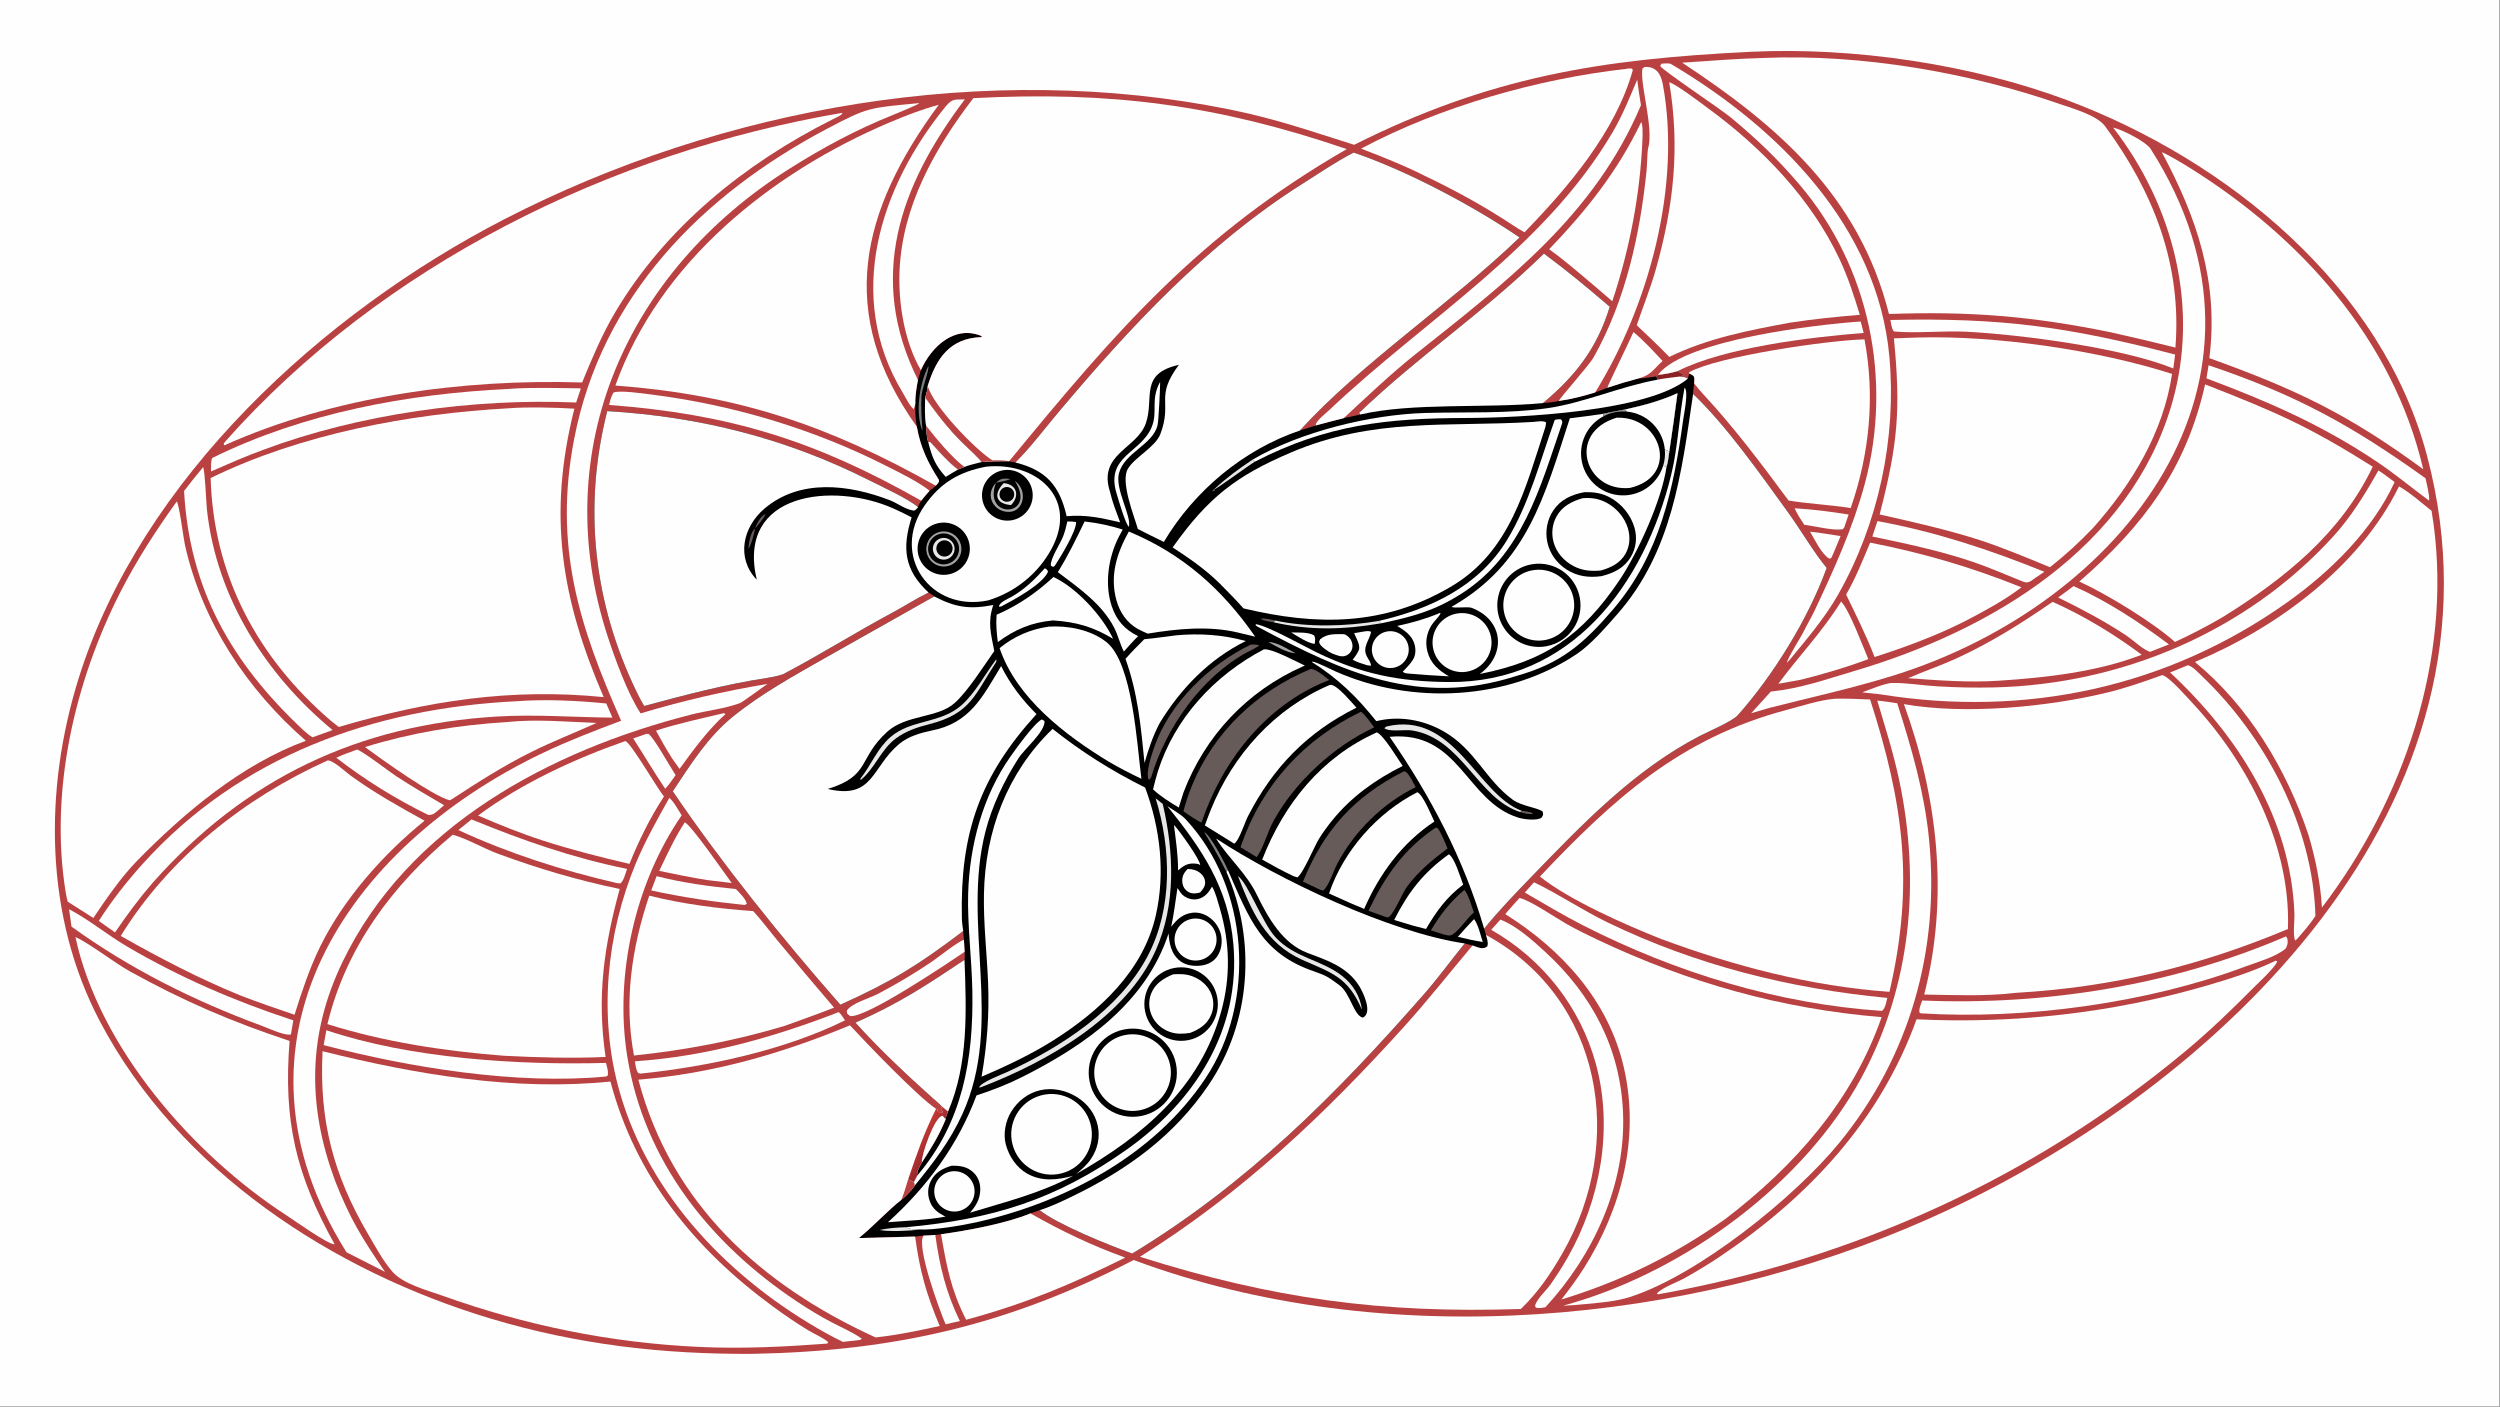 <?xml version="1.0" encoding="UTF-8"?> <svg xmlns="http://www.w3.org/2000/svg" xmlns:xlink="http://www.w3.org/1999/xlink" width="3839" height="2160" viewBox="0 0 3839 2160"><rect x="0" y="0" width="3839" height="2160" fill="#333333" stroke="none"/><path fill="#FEFEFE" transform="matrix(2.109 0 0 2.109 6.10352e-05 0)" d="M0 0L1820 0L1820 1024L0 1024L0 0Z"></path><path fill="#BA4141" transform="matrix(2.109 0 0 2.109 6.10352e-05 0)" d="M1274.73 37.715C1349.77 34.112 1435.14 46.741 1505.33 73C1621.43 116.618 1734.67 208.28 1767.28 332.304C1833.74 585.054 1615.58 792.839 1405.88 886.73C1229.81 965.565 1006.88 985.034 825.421 917.444C734.231 964.816 651.091 983.834 548.027 985.763C482.631 986.168 420.427 979.031 357.571 960.18C242.185 925.574 130.149 852.593 72.837 743.848C32.421 667.163 31.721 575.5 57.314 493.728C102.791 348.428 235.085 227.733 367.177 159.645C526.304 77.621 718.941 43.962 895.44 79.718C929.447 86.608 953.773 95.329 985.971 105.424C1084.91 55.882 1164.92 43.07 1274.73 37.715Z"></path><path transform="matrix(2.109 0 0 2.109 6.10352e-05 0)" d="M985.596 111.072C1024.48 124.26 1072.74 149.912 1106.45 172.895C1056.42 221.065 991.526 264.048 946.422 313.486L958.074 309.779C964.649 307.905 971.707 306.201 978.358 304.475C982.428 303.609 986.506 302.76 990.557 301.811L989.534 300.649C1033.57 258.486 1080.45 227.465 1124.15 184.629C1141.87 197.75 1155.42 209.108 1172.09 223.338C1162.97 253.466 1147.06 273.79 1123.43 293.505C1127.91 293.138 1130.67 292.931 1135.02 291.935C1144.11 290.694 1152.7 288.452 1161.44 285.748C1164.56 284.663 1167.24 283.609 1170.29 282.345C1178.26 279.655 1184.82 277.708 1192.96 275.57C1196.74 275.525 1202.27 274.572 1206.15 274.035L1207.18 272.966C1213.07 272.208 1215.76 271.829 1221.55 270.173L1225.43 272.607L1225.25 273.495L1223.11 274.147C1225.34 274.438 1227.2 274.408 1228.96 275.706L1229.94 271.99C1234.36 273.847 1233.78 274.347 1233.55 279.236C1233.31 281.174 1232.71 285.053 1232.77 286.828C1257.25 310.196 1282.01 345.555 1302.1 373.3C1310.77 385.276 1320.95 402.631 1330.05 413.518C1316.87 450.147 1291.19 491.76 1265.29 520.797C1261.35 525.222 1243.93 532.62 1237.76 535.814C1190.17 560.424 1152.19 600.001 1115.35 638.106C1104.01 649.839 1090.91 663.404 1080.62 676.21L1082 680.766C1082.84 683.814 1083.8 685.982 1083.05 688.978C1079.79 691.883 1076.1 689.724 1072.18 688.426L1066.47 686.94C1056.38 699.348 1047.32 711.938 1036.72 724.028C972.5 797.247 907.973 862.066 824.374 912.745C807.531 906.693 770.002 891.589 756.972 881.132L750.28 883.5C732.645 890.835 704.485 896.004 685.175 898.674L681.007 899.175C678.506 899.458 675.057 899.531 672.485 899.653L666.305 900.358L625.381 901.443C635.908 892.868 647.343 880.555 656.189 873.699C659.414 871.179 663.731 866.601 666.03 863.266L665.39 860.613L667.773 856.032C667.526 852.616 669.552 849.394 671.175 846.425C678.348 835.372 683.479 827.089 688.521 814.946C688.591 812.989 689.505 811.268 690.273 809.442L685.945 805.832C684.174 803.833 681.344 801.547 679.291 799.708C659.806 782.256 640.383 764.048 622.837 744.582C654.144 730.853 674.332 717.529 702.276 698.861C702.61 697.25 702.412 694.776 702.369 693.038L701.835 684.31L701.33 677.91C668.459 702.825 649.534 714.543 611.88 731.559C570.368 684.349 525.175 628.358 489.857 576.144C502.944 556.54 515.205 536.683 533.78 521.678C554.869 504.642 578.652 491.682 602.11 478.296L680.231 434.258C679.037 433.139 677.519 432.317 676.104 431.439C667.118 435.762 658.633 441.339 649.758 446.089C622.906 460.461 597.004 476.872 570.053 490.951C566.707 492.141 562.364 493.034 558.901 493.561C528.019 498.256 499.09 505.961 469.02 514.066C467.203 511.123 465.293 507.403 463.773 504.278C432.118 439.206 424.392 369.284 442.136 299.334C509.885 303.357 572.745 319.303 633.218 349.858C641.649 354.118 662.136 363.522 668.491 369.336C668.723 367.732 669.905 366.091 670.764 364.582C672.614 362.049 674.774 359.699 676.845 357.336C678.601 356.203 679.824 355.033 681.366 353.662C682.564 352.345 684.46 350.67 683.377 348.98C675.394 336.517 670.129 325.334 667.59 310.704C666.322 303.75 666.428 300.546 666.497 293.518C666.26 288.652 667.453 281.462 668.396 276.682L670.512 269.545C678.074 252.411 695.208 236.304 714.888 244.789L714.471 245.485C691.813 246.204 681.694 260.768 675.481 281.025C674.998 284.674 674.877 285.909 673.65 289.427C682.313 301.485 690.784 312.671 701.489 323.089C703.609 325.152 714.041 334.587 714.661 336.426C719.972 335.747 728.281 335.851 733.896 335.778L734.681 335.912L739.302 336.751C750.597 325.48 760.376 312.37 770.646 300.16C822.931 237.999 878.609 178.001 947.699 134.2C960.276 126.226 972.379 117.978 985.596 111.072Z"></path><path fill="#FEFEFE" transform="matrix(2.109 0 0 2.109 6.10352e-05 0)" d="M680.231 434.258C695.632 442.31 705.99 443.83 723.206 440.514C718.97 453.23 721.488 461.35 723.954 474.022C716.025 485.299 704.598 503.456 694.99 511.975C682.605 522.956 659.791 520.266 646.01 532.804C624.483 552.391 634.09 564.834 602.688 574.462C636.253 582.414 634.405 558.46 654.973 541.479C661.254 536.293 670.072 533.652 677.919 532.029C706.239 526.627 715.315 507.546 728.935 484.971C735.435 498.065 744.316 509.665 754.705 519.942C713.615 565.138 698.973 606.272 700.354 668.473C700.422 671.568 700.839 674.846 701.33 677.91C668.459 702.825 649.534 714.543 611.88 731.559C570.368 684.349 525.175 628.358 489.857 576.144C502.944 556.54 515.205 536.683 533.78 521.678C554.869 504.642 578.652 491.682 602.11 478.296L680.231 434.258Z"></path><path fill="#FEFEFE" transform="matrix(2.109 0 0 2.109 6.10352e-05 0)" d="M985.596 111.072C1024.48 124.26 1072.74 149.912 1106.45 172.895C1056.42 221.065 991.526 264.048 946.422 313.486C905.322 327.433 869.552 357.382 847.399 394.577C841.16 391.489 834.649 388.379 828.494 385.177C825.351 374.398 815.692 350.603 821.274 341.263C826.371 332.731 841.302 325.574 844.934 315.917C853.77 292.428 840.745 289.281 858.357 265.656C829.057 272.191 840.752 290.024 834.245 308.39C827.676 326.933 799.19 330.459 808.243 358.177C809.903 365.604 812.87 372.933 815.586 380.309C801.756 377.133 790.917 374.601 776.638 375.855C771.536 353.616 761.709 342.298 739.302 336.751C750.597 325.48 760.376 312.37 770.646 300.16C822.931 237.999 878.609 178.001 947.699 134.2C960.276 126.226 972.379 117.978 985.596 111.072Z"></path><path fill="#FEFEFE" transform="matrix(2.109 0 0 2.109 6.10352e-05 0)" d="M1232.77 286.828C1257.25 310.196 1282.01 345.555 1302.1 373.3C1310.77 385.276 1320.95 402.631 1330.05 413.518C1316.87 450.147 1291.19 491.76 1265.29 520.797C1261.35 525.222 1243.93 532.62 1237.76 535.814C1190.17 560.424 1152.19 600.001 1115.35 638.106C1104.01 649.839 1090.91 663.404 1080.62 676.21C1066.03 625.877 1041.51 579.418 1011.8 536.479C1062.87 531.732 1067.21 583.501 1105.52 595.337C1109.28 596.499 1118.52 597.77 1122.36 595.452C1123.88 592.822 1123.65 593.988 1123.34 591.068C1120.51 588.208 1108.05 587.06 1101.59 582.377C1081.59 567.881 1074.15 545.656 1051.08 532.496C1036.2 524.004 1018.67 520.964 1002.1 525.089C987.963 507.421 974.376 494.104 955.352 482.122L955.528 481.75C957.462 481.478 969.546 487.592 972.217 488.783C1027.67 513.488 1097.99 510.268 1148.63 475.804C1158.56 469.052 1169.45 456.421 1177.49 447.295C1217.59 401.772 1224.38 344.403 1232.77 286.828Z"></path><path fill="#FEFEFE" transform="matrix(2.109 0 0 2.109 6.10352e-05 0)" d="M442.136 299.334C509.885 303.357 572.745 319.303 633.218 349.858C641.649 354.118 662.136 363.522 668.491 369.336C667.482 370.32 666.407 371.976 665.054 371.762C658.797 370.781 653.666 366.423 647.73 364.146C618.197 352.816 582.546 348.251 556.56 370.381C540.839 383.769 535.815 406.29 551.005 422.116C535.884 357.734 607.47 351.166 650.151 370.08C654.897 372.183 659.154 374.236 663.76 376.695C656.833 398.811 658.157 414.825 676.104 431.439C667.118 435.762 658.633 441.339 649.758 446.089C622.906 460.461 597.004 476.872 570.053 490.951C566.707 492.141 562.364 493.034 558.901 493.561C528.019 498.256 499.09 505.961 469.02 514.066C467.203 511.123 465.293 507.403 463.773 504.278C432.118 439.206 424.392 369.284 442.136 299.334Z"></path><path fill="#FEFEFE" transform="matrix(2.109 0 0 2.109 6.10352e-05 0)" d="M885.406 610.517C931.104 640.486 1011.61 678.862 1066.47 686.94C1056.38 699.348 1047.32 711.938 1036.72 724.028C972.5 797.247 907.973 862.066 824.374 912.745C807.531 906.693 770.002 891.589 756.972 881.132C764.885 878.744 773.246 874.719 780.695 871.118C820.697 851.779 854.874 827.153 880.052 789.909C910.869 744.325 914.947 685.113 892.957 634.819L894.005 633.384C909.29 668.138 918.184 694.164 956.985 707.35C966.364 710.537 967.585 711.815 975.132 717.251C983.196 723.059 985.685 739.63 992.343 740.946C999.599 737.423 992.689 722.775 989.545 717.754C980.807 703.907 966.268 699.188 952 693.838C933.832 687.025 923.223 668.1 915.179 651.602C907.271 635.384 895.164 625.845 885.406 610.517Z"></path><path fill="#FEFEFE" transform="matrix(2.109 0 0 2.109 6.10352e-05 0)" d="M1124.15 184.629C1141.87 197.75 1155.42 209.108 1172.09 223.338C1162.97 253.466 1147.06 273.79 1123.43 293.505C1082.14 297.408 1028.17 293.001 990.557 301.811L989.534 300.649C1033.57 258.486 1080.45 227.465 1124.15 184.629Z"></path><path fill="#FEFEFE" transform="matrix(2.109 0 0 2.109 6.10352e-05 0)" d="M702.276 698.861C703.628 735.629 705.257 774.54 690.273 809.442L685.945 805.832C684.174 803.833 681.344 801.547 679.291 799.708C659.806 782.256 640.383 764.048 622.837 744.582C654.144 730.853 674.332 717.529 702.276 698.861Z"></path><path fill="#FEFEFE" transform="matrix(2.109 0 0 2.109 6.10352e-05 0)" d="M667.773 856.032C700.948 817.401 708.94 771.077 707.971 721.025C707.534 698.453 704.3 672.707 704.929 650.702C705.935 615.493 715.528 579.448 735.968 550.521C739.41 545.65 753.36 526.135 758.588 523.836L760.53 524.964C761.19 532.644 746.024 545.125 741.502 552.199C731.077 568.509 722.241 586.968 717.489 605.585C700.099 673.712 731.112 744.743 700.661 811.348C691.717 830.911 679.533 846.71 666.03 863.266L665.39 860.613L667.773 856.032Z"></path><path fill="#FEFEFE" transform="matrix(2.109 0 0 2.109 6.10352e-05 0)" d="M1207.18 272.966C1213.07 272.208 1215.76 271.829 1221.55 270.173L1225.43 272.607L1225.25 273.495L1223.11 274.147C1225.34 274.438 1227.2 274.408 1228.96 275.706C1200 299.864 1105.93 304.22 1067.85 304.334C1010.3 304.507 966.366 308.981 913.647 336.192L912.187 334.568C946.858 314.34 997.867 301.84 1037.77 300.688C1066.67 299.853 1098.15 301.323 1126.96 297.16C1153.19 293.37 1180.08 281.312 1206.75 276.478L1206.15 274.035L1207.18 272.966Z"></path><path fill="#8B2025" transform="matrix(2.109 0 0 2.109 6.10352e-05 0)" d="M1207.18 272.966C1213.07 272.208 1215.76 271.829 1221.55 270.173L1225.43 272.607L1225.25 273.495L1223.11 274.147C1217.68 274.819 1212.1 275.408 1206.75 276.478L1206.15 274.035L1207.18 272.966Z"></path><path fill="#FEFEFE" transform="matrix(2.109 0 0 2.109 6.10352e-05 0)" d="M673.65 289.427C682.313 301.485 690.784 312.671 701.489 323.089C703.609 325.152 714.041 334.587 714.661 336.426C710.94 337.403 705.594 338.634 702.143 339.998L697.497 341.902C691.243 337.461 682.681 327.734 677.241 321.8L675.864 321.921C674.657 318.535 674.531 313.57 674.261 309.854C673.14 303.84 673.452 295.515 673.65 289.427Z"></path><path fill="#BA4141" transform="matrix(2.109 0 0 2.109 6.10352e-05 0)" d="M674.261 309.854C681.377 319.13 692.823 332.813 702.143 339.998L697.497 341.902C691.243 337.461 682.681 327.734 677.241 321.8L675.864 321.921C674.657 318.535 674.531 313.57 674.261 309.854Z"></path><path fill="#FEFEFE" transform="matrix(2.109 0 0 2.109 6.10352e-05 0)" d="M675.864 321.921L677.241 321.8C682.681 327.734 691.243 337.461 697.497 341.902C694.677 343.461 691.424 345.547 688.62 347.243C680.831 338.705 678.611 332.753 675.864 321.921Z"></path><path fill="#E8E7E8" transform="matrix(2.109 0 0 2.109 6.10352e-05 0)" d="M912.187 334.568L913.647 336.192C909.376 338.678 884.97 356.716 883.643 356.567L883.505 357.512L883.057 357.331L883.464 356.866L882.856 357.784L884.273 357.136L884.11 356.205C893.343 347.625 901.677 341.569 912.187 334.568Z"></path><path fill="#7E7E80" transform="matrix(2.109 0 0 2.109 6.10352e-05 0)" d="M892.957 634.819C888.122 624.838 882.516 615.35 876.78 605.865C881.159 607.8 891.88 628.306 894.005 633.384L892.957 634.819Z"></path><path fill="#FEFEFE" transform="matrix(2.109 0 0 2.109 6.10352e-05 0)" d="M1116.6 307.194C1118.89 306.939 1124.09 306.129 1125.74 307.608C1125.64 308.49 1125.46 310.201 1125.19 311.04C1110.62 355.531 1099.66 401.707 1056.54 427.109C1007.51 455.989 958.814 455.705 905.394 442.974C899.797 436.646 894.115 430.934 888.188 424.939C877.547 414.44 866.216 406.687 853.819 398.593C879.726 362.138 899.966 346.49 940.044 329.429C1000.29 303.782 1053.77 311.039 1116.6 307.194Z"></path><path fill="#FEFEFE" transform="matrix(2.109 0 0 2.109 6.10352e-05 0)" d="M766.392 530.725C787.825 547.692 809.389 561.284 833.806 573.443C844.779 603.101 848.595 635.356 841.585 666.416C832.424 707.005 800.581 736.307 766.559 757.767C750.089 768.088 732.504 776.328 714.685 784.002C718.687 761.118 720.405 738.677 719.452 715.458C718.568 693.916 716.009 672.406 716.434 650.823C717.328 605.364 733.323 562.558 766.392 530.725Z"></path><path fill="#FEFEFE" transform="matrix(2.109 0 0 2.109 6.10352e-05 0)" d="M1183.13 298.18C1196.53 295.265 1208.85 291.992 1221.41 286.292C1219.51 300.491 1217.61 314.547 1215.45 328.707C1214.97 332.18 1214.51 336.689 1213.42 339.923C1210.09 363.731 1192.6 402.553 1179.03 422.62C1151.88 462.774 1125.21 481.252 1077.48 490.728C1096.95 476.617 1094.84 451.482 1071.58 442.591C1068.61 441.454 1058.74 443.148 1056.92 441.82C1112.1 410.448 1124.54 361.229 1143.03 304.555C1151.09 303.67 1159.01 302.503 1167.03 301.347C1172.42 300.189 1177.72 299.191 1183.13 298.18Z"></path><path transform="matrix(2.109 0 0 2.109 6.10352e-05 0)" d="M1183.13 298.18C1196.53 295.265 1208.85 291.992 1221.41 286.292C1219.51 300.491 1217.61 314.547 1215.45 328.707C1214.97 332.18 1214.51 336.689 1213.42 339.923L1210.99 339.068C1206.94 352.339 1194.46 361.216 1180.59 360.689C1166.73 360.161 1154.96 350.361 1151.93 336.821C1148.9 323.28 1155.36 309.394 1167.67 303.002L1167.03 301.347C1172.42 300.189 1177.72 299.191 1183.13 298.18Z"></path><path fill="#FEFEFE" transform="matrix(2.109 0 0 2.109 6.10352e-05 0)" d="M1183.13 298.18C1196.53 295.265 1208.85 291.992 1221.41 286.292C1219.51 300.491 1217.61 314.547 1215.45 328.707L1212.19 327.269C1210.81 312.637 1199.21 301.057 1184.58 299.696L1183.13 298.18Z"></path><path fill="#E8E7E8" transform="matrix(2.109 0 0 2.109 6.10352e-05 0)" d="M1212.19 327.269L1215.45 328.707C1214.97 332.18 1214.51 336.689 1213.42 339.923L1210.99 339.068C1212.15 335.251 1212.56 331.242 1212.19 327.269Z"></path><path fill="#A2A2A3" transform="matrix(2.109 0 0 2.109 6.10352e-05 0)" d="M1167.03 301.347C1172.42 300.189 1177.72 299.191 1183.13 298.18L1184.58 299.696C1178.75 299.153 1172.88 300.301 1167.67 303.002L1167.03 301.347Z"></path><path fill="#FEFEFE" transform="matrix(2.109 0 0 2.109 6.10352e-05 0)" d="M1177.07 304.13C1209.95 302.863 1223.27 346.858 1186.78 355.267C1154.2 358.537 1140.33 315.311 1177.07 304.13Z"></path><path transform="matrix(2.109 0 0 2.109 6.10352e-05 0)" d="M1153.45 358.393C1160.43 358.177 1166.1 358.904 1172.32 362.26C1180.76 366.815 1187.55 375.105 1190.14 384.358C1192.13 391.459 1191.29 398.908 1187.55 405.286C1182.69 413.562 1175.03 417.272 1166.05 419.514C1156.99 420.736 1148.65 419.776 1140.79 414.779C1133.58 410.193 1128.33 403.014 1126.6 394.601C1124.98 386.738 1126.5 378.341 1130.99 371.66C1136.4 363.616 1144.25 360.211 1153.45 358.393Z"></path><path fill="#FEFEFE" transform="matrix(2.109 0 0 2.109 6.10352e-05 0)" d="M1152.38 362.74C1158.59 362.259 1164.04 362.998 1169.61 365.944C1176.99 369.852 1182.96 376.717 1185.34 384.775C1187.14 390.876 1186.75 397.597 1183.57 403.184C1179.59 410.197 1173 413.249 1165.56 415.405C1158.34 416.011 1152.18 415.572 1145.65 412.143C1138.84 408.57 1133.39 402.484 1131.26 395.023C1129.44 388.634 1130.12 381.718 1133.4 375.911C1137.61 368.453 1144.48 365.064 1152.38 362.74Z"></path><path transform="matrix(2.109 0 0 2.109 6.10352e-05 0)" d="M1115.53 410.84C1131.85 408.128 1147.32 419.002 1150.3 435.273C1153.28 451.543 1142.67 467.198 1126.45 470.448C1115.72 472.599 1104.67 468.794 1097.53 460.495C1090.39 452.196 1088.29 440.693 1092.02 430.403C1095.75 420.112 1104.74 412.634 1115.53 410.84Z"></path><path fill="#FEFEFE" transform="matrix(2.109 0 0 2.109 6.10352e-05 0)" d="M1115.03 415.386C1128.83 412.448 1142.43 421.144 1145.56 434.907C1148.68 448.67 1140.18 462.392 1126.46 465.709C1117.42 467.895 1107.9 465.044 1101.55 458.247C1095.2 451.45 1093 441.759 1095.79 432.884C1098.58 424.008 1105.93 417.323 1115.03 415.386Z"></path><path fill="#FEFEFE" transform="matrix(2.109 0 0 2.109 6.10352e-05 0)" d="M882.491 645.621C882.598 645.759 882.726 645.883 882.81 646.036C885.216 650.424 886.756 656.505 888.168 661.324C895.529 686.439 896.141 711.171 889.167 736.468C873.835 792.084 831.948 827.387 783.543 854.845C787.521 851.515 791.446 848.179 794.359 843.829C799.216 836.576 801.127 828.206 799.274 819.622C797.386 810.875 791.908 803.73 784.415 798.968C776.508 793.943 766.654 791.687 757.436 793.795C748.472 795.846 741.041 801.687 736.256 809.471C732.137 816.173 730.308 825.588 732.338 833.272C734.592 841.799 740.024 850.014 747.759 854.443C758.478 860.58 770.015 859.188 781.368 856.138C756.034 869.378 732.943 874.831 706.213 883.019C710.619 878.094 713.601 873.113 713.753 866.331C713.857 861.714 712.36 857.259 709.048 853.965C704.458 849.4 699.07 848.686 692.882 848.775C686.391 850.704 681.121 853.497 677.856 859.717C675.536 864.139 675.207 869.157 676.745 873.888C678.796 880.197 682.76 882.904 688.427 885.847C674.884 888.391 660.284 888.771 646.534 889.932C675.044 864.22 697.58 833.651 711.001 797.609C722.578 793.822 733.937 789.414 744.812 783.911C790.566 760.756 834.195 730.215 850.857 679.68C851.375 686.814 852.641 693.856 858.255 698.9C862.47 702.686 868.004 703.587 873.499 703.158C878.026 702.805 882.392 701.06 885.368 697.535C888.7 693.587 889.911 688.104 889.423 683.04C888.879 677.395 885.801 672.036 881.347 668.559C877.541 665.588 872.76 663.947 867.92 664.614C861.041 665.563 856.85 669.542 852.783 674.802C854.748 665.512 855.898 655.98 857.319 646.59L857.679 647.118C857.881 647.409 858.094 647.694 858.288 647.991C859.476 649.799 860.428 651.303 862.247 652.533C865.118 654.474 868.757 655.406 872.177 654.621C877.219 653.463 880.033 649.869 882.491 645.621Z"></path><path transform="matrix(2.109 0 0 2.109 6.10352e-05 0)" d="M821.642 749.093C839.307 747.346 855.037 760.268 856.758 777.939C858.479 795.61 845.539 811.326 827.87 813.023C810.235 814.717 794.561 801.804 792.843 784.168C791.125 766.531 804.013 750.836 821.642 749.093Z"></path><path fill="#FEFEFE" transform="matrix(2.109 0 0 2.109 6.10352e-05 0)" d="M818.756 753.705C833.704 750.48 848.462 759.891 851.848 774.806C855.234 789.722 845.986 804.585 831.112 808.133C821.345 810.463 811.08 807.365 804.233 800.02C797.385 792.675 795.011 782.216 798.016 772.634C801.021 763.051 808.941 755.822 818.756 753.705Z"></path><path transform="matrix(2.109 0 0 2.109 6.10352e-05 0)" d="M854.768 704.841C869.249 701.96 883.326 711.357 886.225 725.838C889.124 740.319 879.749 754.412 865.276 757.331C850.775 760.255 836.653 750.856 833.748 736.348C830.844 721.839 840.259 707.726 854.768 704.841Z"></path><path fill="#FEFEFE" transform="matrix(2.109 0 0 2.109 6.10352e-05 0)" d="M854.141 709.414C859.268 709.08 863.73 709.103 868.579 710.986C874.422 713.255 879.467 717.661 881.897 723.505C883.988 728.532 883.928 734.256 881.722 739.234C878.66 746.144 873.207 749.511 866.425 752.114C861.167 752.822 856.511 753.112 851.449 751.242C845.695 749.117 840.988 744.897 838.537 739.24C836.339 734.168 836.148 728.324 838.274 723.195C841.29 715.918 847.208 712.398 854.141 709.414Z"></path><path fill="#FEFEFE" transform="matrix(2.109 0 0 2.109 6.10352e-05 0)" d="M718.014 339.788C754.071 336.053 785.389 362.241 765.881 399.163C756.278 417.339 739.366 431.102 719.532 437.144C677.187 445.971 648.165 404.228 673.126 368.207C684.541 351.734 698.163 343.565 718.014 339.788Z"></path><path transform="matrix(2.109 0 0 2.109 6.10352e-05 0)" d="M680.767 381.59C687.264 379.282 694.5 380.668 699.684 385.214C704.867 389.759 707.189 396.754 705.751 403.497C704.314 410.241 699.343 415.681 692.757 417.717C682.861 420.776 672.337 415.359 669.074 405.526C665.811 395.694 671.007 385.057 680.767 381.59Z"></path><path fill="#A2A2A3" transform="matrix(2.109 0 0 2.109 6.10352e-05 0)" d="M682.29 387.922C686.53 386.145 691.397 386.784 695.036 389.594C698.674 392.405 700.522 396.953 699.875 401.506C699.228 406.058 696.186 409.912 691.909 411.597C685.394 414.164 678.028 411.007 675.392 404.518C672.756 398.03 675.832 390.628 682.29 387.922Z"></path><path transform="matrix(2.109 0 0 2.109 6.10352e-05 0)" d="M684.726 388.646C690.85 387.36 696.849 391.313 698.085 397.449C699.321 403.585 695.321 409.552 689.177 410.739C683.102 411.912 677.219 407.967 675.996 401.901C674.774 395.834 678.671 389.917 684.726 388.646Z"></path><path fill="#E8E7E8" transform="matrix(2.109 0 0 2.109 6.10352e-05 0)" d="M683.491 392.553C686.041 391.226 689.109 391.388 691.506 392.975C693.902 394.562 695.249 397.324 695.025 400.19C694.8 403.055 693.04 405.574 690.425 406.768C686.523 408.55 681.912 406.897 680.032 403.041C678.151 399.185 679.685 394.532 683.491 392.553Z"></path><path transform="matrix(2.109 0 0 2.109 6.10352e-05 0)" d="M684.3 394.457C686.06 393.229 688.345 393.047 690.277 393.981C692.209 394.915 693.486 396.82 693.617 398.962C693.748 401.104 692.713 403.15 690.909 404.313C688.191 406.066 684.569 405.317 682.767 402.63C680.965 399.943 681.647 396.308 684.3 394.457Z"></path><path transform="matrix(2.109 0 0 2.109 6.10352e-05 0)" d="M729.987 342.475C739.96 340.558 749.609 347.055 751.586 357.019C753.564 366.982 747.127 376.673 737.178 378.712C727.143 380.768 717.352 374.262 715.358 364.212C713.363 354.162 719.927 344.409 729.987 342.475Z"></path><path fill="#E8E7E8" transform="matrix(2.109 0 0 2.109 6.10352e-05 0)" d="M730.842 351.762C740.167 352.64 742.915 360.723 736.167 367.759C724.648 366.765 723.353 359.577 730.842 351.762Z"></path><path transform="matrix(2.109 0 0 2.109 6.10352e-05 0)" d="M730.232 355.435C732.715 353.864 735.998 354.577 737.606 357.036C739.215 359.496 738.552 362.791 736.119 364.437C734.511 365.525 732.442 365.661 730.705 364.794C728.968 363.928 727.833 362.192 727.735 360.253C727.637 358.314 728.591 356.472 730.232 355.435Z"></path><path fill="#A2A2A3" transform="matrix(2.109 0 0 2.109 6.10352e-05 0)" d="M738.964 350.194C748.576 356.991 745.531 372.287 735.049 372.701C723.565 373.155 716.603 360.62 725.196 351.481C714.975 378.834 755.715 376.449 738.964 350.194Z"></path><path fill="#7E7E80" transform="matrix(2.109 0 0 2.109 6.10352e-05 0)" d="M725.196 351.481C729.03 347.867 730.919 348.332 735.859 348.761C732.645 350.132 728.669 350.778 725.196 351.481Z"></path><path fill="#FEFEFE" transform="matrix(2.109 0 0 2.109 6.10352e-05 0)" d="M763.675 456.254C777.765 455.379 794.146 458.553 805.411 467.345C824.907 482.559 827.867 543.025 831.092 567.083C822.966 563.215 815.113 559.108 807.319 554.609C775.736 535.368 740.201 508.39 727.827 471.92C738.273 463.348 750.332 458.151 763.675 456.254Z"></path><path fill="#FEFEFE" transform="matrix(2.109 0 0 2.109 6.10352e-05 0)" d="M821.907 387.013C861.09 403.286 889.998 429.036 913.946 463.608L901.481 460.592C880.158 455.485 857.069 457.801 835.718 461.359C833.321 460.342 830.902 459.31 828.627 458.039C820.586 453.545 815.417 446.045 812.954 437.265C807.856 419.095 813.178 402.842 821.907 387.013Z"></path><path fill="#FEFEFE" transform="matrix(2.109 0 0 2.109 6.10352e-05 0)" d="M1002.52 533.241C1007.65 535.56 1017.64 552.366 1021.31 557.705C1001.49 567.627 983.962 580.088 969.95 597.416C966.522 601.655 963.206 606.143 960.347 610.789C957.048 616.153 948.599 636.556 944.539 638.848L941.752 637.91C933.971 634.256 926.523 630.096 919.033 625.89C934.866 585.281 962.081 551.385 1002.52 533.241Z"></path><path fill="#FEFEFE" transform="matrix(2.109 0 0 2.109 6.10352e-05 0)" d="M968.385 498.654C968.677 498.657 968.972 498.626 969.262 498.662C974.224 499.279 984.241 511.62 987.672 515.268C951.919 533.039 926.897 558.769 908.682 594.292C906.312 598.914 902.325 611.783 898.705 614.305L877.276 601.023C878.651 597.255 880.04 593.487 881.537 589.766C897.76 549.464 928.184 515.75 968.385 498.654Z"></path><path fill="#FEFEFE" transform="matrix(2.109 0 0 2.109 6.10352e-05 0)" d="M920.323 472.77C926.503 472.294 943.676 481.688 950.067 484.605L948.699 485.202C908.102 503.172 877.456 535.694 861.675 577.106L858.273 587.968C851.679 584.044 845.226 579.972 839.545 574.784C840.593 570.465 841.667 566.146 842.999 561.905C855.261 522.861 884.436 491.521 920.323 472.77Z"></path><path fill="#FEFEFE" transform="matrix(2.109 0 0 2.109 6.10352e-05 0)" d="M856.451 462.588C873.383 460.996 890.699 462.188 907.083 466.747C880.503 479.876 859.802 501.246 844.456 526.354C839.43 535.9 836.282 545.193 833.348 555.575C830.81 529.734 828.445 504.322 819.472 479.759C823.836 474.772 828.471 470.108 833.163 465.434C840.928 464.718 848.705 463.529 856.451 462.588Z"></path><path fill="#FEFEFE" transform="matrix(2.109 0 0 2.109 6.10352e-05 0)" d="M757.851 797.604C773.585 793.269 789.833 802.601 794.02 818.378C798.208 834.155 788.727 850.319 772.915 854.36C757.311 858.349 741.408 849.016 737.275 833.446C733.143 817.876 742.324 801.883 757.851 797.604Z"></path><path fill="#FEFEFE" transform="matrix(2.109 0 0 2.109 6.10352e-05 0)" d="M1031.99 576.834C1036.01 578.413 1042.35 593.959 1044.37 598.183C1020.9 613.644 1004.38 636.344 993.257 661.787L983.711 657.759L967.687 650.578C978.262 619.397 1002.85 591.674 1031.99 576.834Z"></path><path fill="#675B59" transform="matrix(2.109 0 0 2.109 6.10352e-05 0)" d="M954.212 487.146C957.704 486.594 965.014 493.079 967.859 495.124C964.11 496.554 960.371 498.159 956.774 499.942C916.705 519.807 888.903 557.234 874.849 598.901C870.334 597.024 865.79 593.368 861.646 590.701C863.34 584.308 865.464 577.909 867.986 571.794C884.2 532.465 915.254 503.423 954.212 487.146Z"></path><path fill="#675B59" transform="matrix(2.109 0 0 2.109 6.10352e-05 0)" d="M990.977 518.201C994.695 521.227 997.632 525.818 1000.58 529.595C971.104 543.384 943.168 569.004 927.376 597.553C922.823 605.783 920.535 615.961 915.324 623.668C915.23 623.807 915.13 623.942 915.034 624.079L903.232 616.892L903.854 615.055C919.175 571.246 949.534 538.224 990.977 518.201Z"></path><path fill="#FEFEFE" transform="matrix(2.109 0 0 2.109 6.10352e-05 0)" d="M849.96 586.945C853.528 589.262 860.31 593.354 863.017 596.232C909.609 645.766 915.091 729.184 877.649 785.257C840.036 841.585 774.998 875.668 710.384 890.074C699.525 892.409 680.276 895.732 669.289 895.208C666.084 895.055 662.162 895.252 659.561 893.57C721.878 887.844 768.545 873.907 820.944 836.615C869.883 801.785 903.418 749.932 898.057 687.679C894.489 646.242 875.175 618.353 849.96 586.945Z"></path><path fill="#FEFEFE" transform="matrix(2.109 0 0 2.109 6.10352e-05 0)" d="M789.718 379.698C799.173 380.749 808.411 382.718 817.477 385.59C816.494 387.346 815.529 389.112 814.615 390.905C806.968 405.9 804.088 425.423 809.521 441.506C812.983 451.751 819.04 458.503 828.7 463.202C825.01 466.753 821.676 470.594 818.303 474.44C815.482 468.907 814.109 462.612 811.209 456.976C802.299 439.658 785.394 428.079 770.222 416.604C777.602 404.708 783.637 392.287 789.718 379.698Z"></path><path fill="#675B59" transform="matrix(2.109 0 0 2.109 6.10352e-05 0)" d="M1022.17 561.619L1023.51 561.853C1026.64 564.564 1028.75 569.521 1030.81 573.128C1006.89 584.779 985.981 605.434 973.609 629.049C970.732 634.54 967.909 644.386 963.545 648.387L961.246 647.861L948.713 641.92C964.227 604.034 985.836 580.136 1022.17 561.619Z"></path><path fill="#FEFEFE" transform="matrix(2.109 0 0 2.109 6.10352e-05 0)" d="M767.034 420.121C783.723 427.865 802.763 448.531 810.455 465.102C795.665 456.298 783.827 452.883 766.681 451.735C750.918 453.247 739.327 458.15 726.54 467.504C725.685 460.852 725.048 454.295 725.66 447.595C741.387 440.775 754.479 431.725 767.034 420.121Z"></path><path fill="#FEFEFE" transform="matrix(2.109 0 0 2.109 6.10352e-05 0)" d="M1226.56 282.256C1229.66 284.777 1226.17 301.171 1225.56 305.582C1218.62 356.153 1208.51 403.979 1174.46 443.772C1152.95 468.907 1136.42 483.2 1103.86 492.247C1033.14 514.943 977.639 489.478 915.668 456.3L914.32 455.407L914.387 454.457C923.441 455.811 949.439 470.6 959.258 475.317C991.637 490.871 1018.88 496.255 1054.48 496.606C1144.1 497.491 1197.3 425.859 1216.9 345.371C1221.86 324.995 1222.53 302.937 1226.56 282.256Z"></path><path fill="#FEFEFE" transform="matrix(2.109 0 0 2.109 6.10352e-05 0)" d="M1060.77 446.713C1068.4 445.353 1076.16 448.205 1081.1 454.177C1086.04 460.149 1087.38 468.317 1084.61 475.554C1081.83 482.79 1075.38 487.974 1067.72 489.121C1056.1 490.86 1045.24 482.942 1043.34 471.346C1041.44 459.75 1049.2 448.777 1060.77 446.713Z"></path><path fill="#FEFEFE" transform="matrix(2.109 0 0 2.109 6.10352e-05 0)" d="M1054.93 622.037C1059.14 624.426 1063.42 639.173 1065.38 644.12C1053.35 653.098 1045.82 663.554 1038.31 676.402L1029.28 674.113L1015.14 669.837C1025.26 649.701 1036.5 635.202 1054.93 622.037Z"></path><path fill="#675B59" transform="matrix(2.109 0 0 2.109 6.10352e-05 0)" d="M1045.42 602.551L1046.93 603.13C1049.95 607.556 1051.85 612.866 1053.98 617.766C1043.18 625.779 1033.07 634.26 1024.89 645.011C1020.46 650.838 1015.76 664.48 1010.81 668.052L1008.43 667.473L996.427 663.144C1008.43 637.998 1022.01 618.336 1045.42 602.551Z"></path><path fill="#FEFEFE" transform="matrix(2.109 0 0 2.109 6.10352e-05 0)" d="M1003.86 452.123C1040.9 443.622 1076.33 427.299 1097.06 393.584C1113.41 366.981 1121.47 335.247 1131.91 306.105C1132.23 305.182 1135.68 305.218 1136.59 305.361C1137.47 306.61 1137.85 307.012 1137.26 308.713C1121.35 355.155 1108.36 403.946 1064.22 432.18C1044.41 444.853 1028.51 448.973 1005.63 453.843L1003.86 452.123Z"></path><path fill="#E8E7E8" transform="matrix(2.109 0 0 2.109 6.10352e-05 0)" d="M841.434 581.242L846.62 585.367C854.756 620.157 856.376 658.545 841.548 691.859C819.802 740.719 762.534 773.014 714.694 791.478L712.984 791.955C713.231 788.343 730.134 782.039 733.815 780.335C772.494 762.429 815.139 734.955 835.614 696.144C853.95 661.388 852.82 617.987 841.434 581.242Z"></path><path fill="#FEFEFE" transform="matrix(2.109 0 0 2.109 6.10352e-05 0)" d="M868.373 668.942C876.659 667.776 884.345 673.481 885.63 681.751C886.915 690.022 881.321 697.791 873.072 699.193C867.63 700.119 862.112 698.041 858.63 693.757C855.148 689.472 854.243 683.644 856.261 678.505C858.279 673.366 862.907 669.712 868.373 668.942Z"></path><path fill="#FEFEFE" transform="matrix(2.109 0 0 2.109 6.10352e-05 0)" d="M695.134 852.771C703.285 852.889 709.781 859.625 709.605 867.777C709.43 875.93 702.65 882.379 694.501 882.146C686.433 881.915 680.063 875.216 680.237 867.145C680.411 859.073 687.063 852.654 695.134 852.771Z"></path><path fill="#675B59" transform="matrix(2.109 0 0 2.109 6.10352e-05 0)" d="M910.752 469.35C912.997 469.212 914.767 469.139 916.906 469.908C914.232 472.087 910.98 473.338 907.965 474.976C874.646 493.084 848.86 530.118 838.226 565.824C837.586 567.042 837.604 567.213 836.37 567.771C833.934 562.493 838.699 548.919 840.62 543.459C851.783 511.729 880.823 483.717 910.752 469.35Z"></path><path fill="#FEFEFE" transform="matrix(2.109 0 0 2.109 6.10352e-05 0)" d="M1048.37 446.311L1048.93 446.627C1047.22 449.888 1044.17 452.211 1042.24 455.359C1038.65 461.189 1037.59 467.819 1039.35 474.441C1041.68 483.268 1047.54 488.113 1055.05 492.464C1044.93 491.911 1034.83 491.293 1024.73 490.365C1023.2 490.087 1022.53 490.167 1021.39 489.055C1023.96 486.355 1026.71 483.631 1028.72 480.474C1030.8 477.193 1030.97 473.089 1030.01 469.371C1028.32 462.778 1022.8 459.048 1017.31 455.749C1028.12 453.471 1038.17 450.602 1048.37 446.311Z"></path><path fill="#FEFEFE" transform="matrix(2.109 0 0 2.109 6.10352e-05 0)" d="M1009.15 459.952C1016.36 458.203 1023.63 462.645 1025.36 469.866C1027.09 477.087 1022.63 484.343 1015.41 486.059C1008.21 487.77 1000.98 483.328 999.258 476.131C997.531 468.933 1001.95 461.695 1009.15 459.952Z"></path><path fill="#675B59" transform="matrix(2.109 0 0 2.109 6.10352e-05 0)" d="M1066.22 647.932C1069.54 652.063 1071.3 659.314 1073.15 664.358C1067.63 669.045 1063.62 676.255 1057.88 680.261C1055.64 681.824 1053.83 680.942 1051.37 680.471L1041.85 677.449C1048.87 665.666 1055.71 656.874 1066.22 647.932Z"></path><path fill="#E8E7E8" transform="matrix(2.109 0 0 2.109 6.10352e-05 0)" d="M1106.97 591.309C1075.75 581.421 1064.63 537.742 1028.24 531.863C1022.99 531.016 1011.41 533.17 1007.98 530.182L1009.35 529.005C1058.83 517.095 1075.32 578.305 1108.04 590.392L1106.97 591.309Z"></path><path fill="#E8E7E8" transform="matrix(2.109 0 0 2.109 6.10352e-05 0)" d="M725.482 479.952L725.394 481.91C709.72 505.689 707.064 519.595 676.454 527.351C667.768 529.552 659.975 532.127 652.582 537.462C641.354 545.564 637.098 559.557 626.624 567.975L626.478 566.985C634.302 557.105 638.684 545.046 648.385 536.663C663.528 523.578 684.863 527.077 700.214 513.363C710.323 504.332 717.282 490.745 725.482 479.952Z"></path><path fill="#E8E7E8" transform="matrix(2.109 0 0 2.109 6.10352e-05 0)" d="M901.395 637.862C908.759 643.152 919.068 671.849 928.581 682.274C942.476 697.502 961.731 698.589 977.064 710.449C984.898 716.508 990.484 725.342 991.665 735.28C981.502 711.38 969.968 708.533 948.212 698.867C921.514 687.005 911.303 663.536 901.395 637.862Z"></path><path fill="#FEFEFE" transform="matrix(2.109 0 0 2.109 6.10352e-05 0)" d="M844.722 278.012C844.786 282.366 843.584 306.153 842.885 309.339C839.696 323.87 818.66 329.329 814.735 344.647C811.73 356.374 824.187 375.964 821.898 383.602C819.208 380.722 814.647 364.766 813.018 359.405C804.646 331.859 830.854 330.089 838.659 310.733C843.157 299.58 837.518 291.01 844.722 278.012Z"></path><path fill="#FEFEFE" transform="matrix(2.109 0 0 2.109 6.10352e-05 0)" d="M978.544 461.751C980.226 462.068 982.138 463.808 983.116 465.167C984.5 467.089 985.134 469.629 984.626 471.965C984.15 474.149 982.601 476.165 980.593 477.156C976.969 478.946 973.348 477.057 969.877 475.768C967.461 474.693 961.454 470.751 960.669 468.221C960.277 466.958 960.732 466.622 961.232 465.474C966.402 461.144 972.201 461.778 978.544 461.751Z"></path><path fill="#FEFEFE" transform="matrix(2.109 0 0 2.109 6.10352e-05 0)" d="M854.789 600.688C854.933 600.828 855.084 600.961 855.22 601.108C858.653 604.837 873.84 625.783 873.889 629.887L872.484 629.118C871.669 628.967 870.894 628.84 870.068 628.777C864.67 628.362 861.759 630.392 857.764 633.73C857.812 622.674 856.114 611.649 854.789 600.688Z"></path><path fill="#FEFEFE" transform="matrix(2.109 0 0 2.109 6.10352e-05 0)" d="M864.688 632.723C868.166 632.711 871.53 633.584 874.193 635.91C876.087 637.564 877.329 639.606 877.466 642.162C877.644 645.478 875.853 647.462 873.856 649.821C872.628 650.184 871.416 650.405 870.135 650.495C867.609 650.67 865.518 649.982 863.644 648.249C861.75 646.497 860.894 644.168 860.816 641.624C860.694 637.667 862.157 635.474 864.688 632.723Z"></path><path fill="#FEFEFE" transform="matrix(2.109 0 0 2.109 6.10352e-05 0)" d="M991.172 460.113C993.542 459.823 996.206 458.95 998.332 460.069C997.069 466.502 991.656 471.258 995.315 478.097C996.444 480.208 998.146 482.271 998.255 484.712L995.49 484.4C991.841 483.275 988.31 482.217 984.927 480.419C986.532 478.199 988.388 475.848 989.381 473.277C990.714 469.826 987.321 464.318 985.97 460.991L991.172 460.113Z"></path><path fill="#FEFEFE" transform="matrix(2.109 0 0 2.109 6.10352e-05 0)" d="M777.154 379.706C779.37 379.591 781.317 379.737 783.503 380.115C783.944 386.489 771.816 406.179 767.969 412.04L766.673 412.821L765.139 411.818C764.553 407.083 772.043 395.729 773.994 390.746C775.399 387.158 776.353 383.469 777.154 379.706Z"></path><path fill="#E8E7E8" transform="matrix(2.109 0 0 2.109 6.10352e-05 0)" d="M928.464 451.812C951.675 456.903 980.46 456.136 1003.86 452.123L1005.63 453.843C978.564 458.491 954.118 459.259 927.151 453.063L928.464 451.812Z"></path><path fill="#FEFEFE" transform="matrix(2.109 0 0 2.109 6.10352e-05 0)" d="M1073.28 669.209C1076.47 673.566 1077.96 680.791 1079.65 685.921C1076.74 685.478 1073.83 684.828 1070.94 684.276L1061.5 682.101C1065.31 677.686 1069.26 673.439 1073.28 669.209Z"></path><path fill="#FEFEFE" transform="matrix(2.109 0 0 2.109 6.10352e-05 0)" d="M760.729 413.787C762.396 414.687 762.457 414.581 763.066 416.354C759.04 425.596 737.73 437.006 728.997 441.587L727.357 441.765C727.304 438.662 734.056 435.94 736.599 434.492C746.164 429.048 753.423 421.902 760.729 413.787Z"></path><path fill="#7E7E80" transform="matrix(2.109 0 0 2.109 6.10352e-05 0)" d="M675.978 266.442C676.692 269.587 671.277 282.852 670.95 288.366C670.432 297.123 671.102 305.268 671.712 313.972C666.091 300.294 669.58 279.267 675.978 266.442Z"></path><path fill="#FEFEFE" transform="matrix(2.109 0 0 2.109 6.10352e-05 0)" d="M940.142 460.506C945.406 460.682 952.014 460.063 956.714 462.507C958.054 464.837 957.554 466.173 957.287 468.777C952.685 468.644 944.206 462.947 940.142 460.506Z"></path><path fill="#E8E7E8" transform="matrix(2.109 0 0 2.109 6.10352e-05 0)" d="M669.289 895.208C664.136 896.266 645.7 896.907 640.493 895.548C647.039 894.188 652.89 893.754 659.561 893.57C662.162 895.252 666.084 895.055 669.289 895.208Z"></path><path fill="#A2A2A3" transform="matrix(2.109 0 0 2.109 6.10352e-05 0)" d="M923.491 467.431C930.057 467.552 937.67 472.742 943.413 475.67C936.753 475.279 929.239 470.621 923.491 467.431Z"></path><path fill="#675B59" transform="matrix(2.109 0 0 2.109 6.10352e-05 0)" d="M544.896 399.68C545.132 395.889 546.484 387.15 549.641 384.877C549.82 386.652 546.491 398.283 544.896 399.68Z"></path><path fill="#675B59" transform="matrix(2.109 0 0 2.109 6.10352e-05 0)" d="M927.151 453.063C923.991 452.523 920.442 452.227 917.795 450.541C920.871 449.899 925.226 451.14 928.464 451.812L927.151 453.063Z"></path><path fill="#675B59" transform="matrix(2.109 0 0 2.109 6.10352e-05 0)" d="M549.641 384.877C550.786 381.794 554.006 375.225 557.384 374.372C556.675 376.574 551.35 383.32 549.641 384.877Z"></path><path fill="#675B59" transform="matrix(2.109 0 0 2.109 6.10352e-05 0)" d="M1108.04 590.392C1110.77 590.763 1114.46 590.841 1116.36 592.495C1113.64 593.156 1109.57 592.256 1106.97 591.309L1108.04 590.392Z"></path><path fill="#FEFEFE" transform="matrix(2.109 0 0 2.109 6.10352e-05 0)" d="M1082 680.766C1167.25 727.354 1183.96 832.081 1137.61 912.579C1128.85 927.784 1120.11 940.716 1107.36 953.095C1005.56 956.509 926.19 945.493 829.991 915.09C903.675 869.277 965.001 811.12 1022.96 746.846C1039.97 727.983 1055.79 707.848 1072.18 688.426C1076.1 689.724 1079.79 691.883 1083.05 688.978C1083.8 685.982 1082.84 683.814 1082 680.766Z"></path><path fill="#FEFEFE" transform="matrix(2.109 0 0 2.109 6.10352e-05 0)" d="M370.538 297.272C383.243 296.193 405.671 296.744 418.206 297.568C398.717 374.851 408.476 435.492 439.545 507.577C372.072 500.857 310.972 510.286 246.642 529.339L240.802 524.704C187.48 478.864 155.398 418.999 153.381 348.072C219.053 315.962 298.017 301.242 370.538 297.272Z"></path><path fill="#FEFEFE" transform="matrix(2.109 0 0 2.109 6.10352e-05 0)" d="M1574.38 491.557C1579.15 492.38 1593.35 508.657 1597.1 512.702C1637.06 555.838 1668.13 616.384 1665.88 676.433C1601.12 703.577 1538.07 718.819 1467.87 722.896C1446 725.52 1423.01 724.524 1401.04 724.14C1419.2 653.434 1410.97 580.668 1386.27 512.694C1431.09 520.552 1491.25 514.818 1535.4 503.995C1548.56 500.767 1561.62 496.096 1574.38 491.557Z"></path><path fill="#FEFEFE" transform="matrix(2.109 0 0 2.109 6.10352e-05 0)" d="M708.728 71.46C808.713 66.237 886.276 76.369 980.588 108.558C872.657 170.783 813.05 240.582 734.681 335.912L733.896 335.778C728.281 335.851 719.972 335.747 714.661 336.426C714.041 334.587 703.609 325.152 701.489 323.089C690.784 312.671 682.313 301.485 673.65 289.427C674.877 285.909 674.998 284.674 675.481 281.025C681.694 260.768 691.813 246.204 714.471 245.485L714.888 244.789C695.208 236.304 678.074 252.411 670.512 269.545C658.564 249.048 654.003 220.906 654.958 197.503C656.891 150.146 680.502 108.144 708.728 71.46Z"></path><path fill="#BA4141" transform="matrix(2.109 0 0 2.109 6.10352e-05 0)" d="M675.481 281.025C679.41 295.437 709.77 327.099 722.561 335.156C725.587 335.177 731.252 334.99 733.896 335.778C728.281 335.851 719.972 335.747 714.661 336.426C714.041 334.587 703.609 325.152 701.489 323.089C690.784 312.671 682.313 301.485 673.65 289.427C674.877 285.909 674.998 284.674 675.481 281.025Z"></path><path fill="#FEFEFE" transform="matrix(2.109 0 0 2.109 6.10352e-05 0)" d="M234.865 765.411C302.342 782.274 374.764 794.65 444.464 787.482C462.758 856.566 505.684 909.398 562.465 951.059C570.897 957.246 579.64 963.251 588.583 968.675C593.302 971.537 598.891 973.706 603.095 977.257L602.303 978.309C570.988 980.636 540.248 982.19 508.852 980.712C444.087 977.662 382.736 965.091 321.711 943.268C310.623 939.303 293.709 934.97 285.846 926.073C278.891 918.203 273.454 907.844 268.127 898.79C242.615 855.423 232.322 815.565 234.865 765.411Z"></path><path fill="#FEFEFE" transform="matrix(2.109 0 0 2.109 6.10352e-05 0)" d="M1284.45 42.178C1355.07 39.254 1433.38 52.647 1500.04 75.845C1509.57 79.163 1526.87 83.887 1532.87 92.056C1568.19 140.184 1588.69 192.748 1583.97 253.065C1568.25 249.175 1552.85 245.514 1537.05 241.983C1479.44 230.145 1433.72 226.516 1375.39 228.626C1353.82 142.948 1295.03 91.89 1224.8 45.632C1245.86 44.362 1262.73 42.737 1284.45 42.178Z"></path><path fill="#FEFEFE" transform="matrix(2.109 0 0 2.109 6.10352e-05 0)" d="M1335.95 508.749C1344.53 508.549 1353.1 508.967 1361.67 509.316C1385.99 585.038 1394.04 643.438 1375.75 722.167C1318.35 718.067 1262.94 703.508 1209.19 683.562C1183.32 673.298 1142.44 655.242 1121.23 638.246C1174.74 581.632 1223.51 537.297 1301.19 516.817C1312.45 513.847 1324.35 509.847 1335.95 508.749Z"></path><path fill="#FEFEFE" transform="matrix(2.109 0 0 2.109 6.10352e-05 0)" d="M618.877 746.559C630.161 758.851 668.988 799.273 681.559 807.332L682.387 807.456L682.938 809.559C684.427 809.978 685.088 809.876 686.599 809.837L685.019 807.275L685.945 805.832L690.273 809.442C689.505 811.268 688.591 812.989 688.521 814.946C683.479 827.089 678.348 835.372 671.175 846.425C669.552 849.394 667.526 852.616 667.773 856.032L665.39 860.613L666.03 863.266C663.731 866.601 659.414 871.179 656.189 873.699C647.343 880.555 635.908 892.868 625.381 901.443L666.305 900.358C669.795 925.842 674.438 942.04 684.221 965.51C667.242 969.054 655.263 971.832 637.528 973.809C554.326 935.864 488.679 876.714 464.821 786.139C519.144 781.641 568.828 767.304 618.877 746.559Z"></path><defs><linearGradient id="gradient_0" gradientUnits="userSpaceOnUse" x1="676.945" y1="837.006" x2="668.271" y2="831.83"><stop offset="0" stop-color="#9C282D"></stop><stop offset="1" stop-color="#C13836"></stop></linearGradient></defs><path fill="url(#gradient_0)" transform="matrix(2.109 0 0 2.109 6.10352e-05 0)" d="M685.945 805.832L690.273 809.442C689.505 811.268 688.591 812.989 688.521 814.946C683.479 827.089 678.348 835.372 671.175 846.425C669.552 849.394 667.526 852.616 667.773 856.032L665.39 860.613L661.225 858.758C667.896 839.239 672.392 825.881 681.559 807.332L682.387 807.456L682.938 809.559C684.427 809.978 685.088 809.876 686.599 809.837L685.019 807.275L685.945 805.832Z"></path><path fill="#FEFEFE" transform="matrix(2.109 0 0 2.109 6.10352e-05 0)" d="M671.175 846.425C670.678 841.14 680.578 812.341 686.38 812.419L688.521 814.946C683.479 827.089 678.348 835.372 671.175 846.425Z"></path><path fill="#BA4141" transform="matrix(2.109 0 0 2.109 6.10352e-05 0)" d="M656.189 873.699C657.958 869.965 659.959 862.951 661.225 858.758L665.39 860.613L666.03 863.266C663.731 866.601 659.414 871.179 656.189 873.699Z"></path><path fill="#FEFEFE" transform="matrix(2.109 0 0 2.109 6.10352e-05 0)" d="M1106.41 653.798C1114.51 655.738 1132.44 668.127 1140.73 672.803C1147.99 676.898 1155.45 680.569 1162.98 684.141C1229.25 715.571 1296.88 734.567 1370.04 740.601C1348.75 801.605 1306.67 849.067 1256.08 887.681C1218.37 914.208 1181.1 932.627 1136.9 946.188C1142.62 938.766 1148.24 931.296 1153.25 923.37C1180.81 879.716 1194.08 828.537 1182.4 777.449C1171.24 728.651 1137.4 691.591 1096 665.554C1099.35 661.545 1102.93 657.698 1106.41 653.798Z"></path><path fill="#FEFEFE" transform="matrix(2.109 0 0 2.109 6.10352e-05 0)" d="M1656.99 699.497L1658.09 699.969C1657.76 700.762 1657.5 701.405 1656.99 702.105C1652.52 708.271 1646.15 713.825 1640.76 719.252C1624.87 735.278 1608.76 750.784 1591.41 765.242C1480.35 857.782 1349.21 917.142 1207.09 942.431L1206.39 941.67C1211.35 936.978 1221.04 933.767 1227.3 930.234C1235.87 925.399 1244.29 920.331 1252.45 914.838C1316.92 871.489 1368.81 816.122 1395.49 742.169C1465.96 745.581 1537.18 737.74 1605 718.126C1622.85 712.961 1640.17 707.564 1656.99 699.497Z"></path><path fill="#FEFEFE" transform="matrix(2.109 0 0 2.109 6.10352e-05 0)" d="M613.27 82.159C613.674 83.682 607.865 86.079 606.097 86.967C542.223 119.06 484.562 165.524 447.788 227.598C438.357 243.516 430.887 261.306 423.862 278.493C337.111 275.713 243 288.505 163.339 324.253L162.8 323.219C163.116 322.735 163.572 321.972 163.936 321.562C278.167 192.807 444.782 110.902 613.27 82.159Z"></path><path fill="#FEFEFE" transform="matrix(2.109 0 0 2.109 6.10352e-05 0)" d="M448.064 280.716C480.302 190.559 561.686 125.713 647.493 89.252C659.564 84.122 670.826 79.759 683.537 76.282C626.59 153.518 608.343 228.009 667.59 310.704C670.129 325.334 675.394 336.517 683.377 348.98C684.46 350.67 682.564 352.345 681.366 353.662C603.506 309.809 537.321 287.444 448.064 280.716Z"></path><path fill="#FEFEFE" transform="matrix(2.109 0 0 2.109 6.10352e-05 0)" d="M1396.81 245.737C1453.47 244.196 1527.51 254.928 1581.51 272.243C1575.17 314.833 1552.29 352.549 1524.15 384.223C1513.58 395.235 1504.62 403.468 1492.61 413.013C1477.12 406.605 1457.65 398.509 1441.91 393.386C1418.86 385.887 1392.3 379.935 1368.61 374.582C1381.8 323.451 1384.1 298.718 1378.98 246.352L1396.81 245.737Z"></path><path fill="#FEFEFE" transform="matrix(2.109 0 0 2.109 6.10352e-05 0)" d="M1746.75 354.134C1755.12 358.931 1762.89 365.958 1770.47 371.937C1771 375.176 1771.5 378.419 1771.93 381.671C1785.14 480.107 1750.21 582.789 1690.62 660.832C1689.67 643.055 1685.87 624.814 1680.8 607.784C1664.93 560.243 1637.24 514.019 1598.14 481.999C1657.52 457.284 1718.13 412.737 1746.75 354.134Z"></path><path fill="#FEFEFE" transform="matrix(2.109 0 0 2.109 6.10352e-05 0)" d="M128.7 365.136C130.602 367.596 133.573 392.083 134.726 397.166C147.382 453.008 179.75 501.938 222.704 539.375C175.974 556.458 133.954 591.864 99.639 626.92C87.803 639.144 77.485 654.295 67.966 668.388L49.29 656.529C48.677 654.161 48.158 651.761 47.769 649.346C35.993 576.171 54.228 496.724 87.545 431.303C99.403 408.018 113.485 386.345 128.7 365.136Z"></path><path fill="#FEFEFE" transform="matrix(2.109 0 0 2.109 6.10352e-05 0)" d="M329.645 607.749C340.762 610.983 351.78 617.61 362.778 621.687C391.758 632.431 420.938 641.031 451.206 647.267C439.718 689.41 434.455 725.789 440.952 769.589C416.095 770.691 391.638 769.979 366.803 768.704C323.648 765.34 279.745 758.71 238.407 745.678C251.93 689.602 285.92 644.312 329.645 607.749Z"></path><path fill="#FEFEFE" transform="matrix(2.109 0 0 2.109 6.10352e-05 0)" d="M238.656 553.652C242.872 553.767 251.516 561.971 255.303 564.729C272.227 577.058 290.795 587.497 309.137 597.569C279.246 621.709 250.354 654.291 233.313 688.83C225.404 704.86 219.812 721.858 214.455 738.867C201.177 734.341 187.931 729.812 174.848 724.744C144.632 712.371 116.3 697.553 87.926 681.485C122.933 624.588 178.248 580.848 238.656 553.652Z"></path><path fill="#FEFEFE" transform="matrix(2.109 0 0 2.109 6.10352e-05 0)" d="M1605.57 279.891C1656.7 299.858 1680.66 310.17 1727.64 339.816C1704.41 388.441 1663.55 421.201 1618.98 448.956C1606.96 456.001 1596.21 461.595 1583.63 467.425C1567.69 453.165 1534.04 432.601 1513.98 423.443C1560.72 382.874 1591.78 341.388 1605.57 279.891Z"></path><path fill="#FEFEFE" transform="matrix(2.109 0 0 2.109 6.10352e-05 0)" d="M1215.38 59.864C1220.96 61.638 1237.94 74.643 1243.58 78.774C1282.67 107.421 1318.5 144.316 1339.31 188.514C1345.67 202.03 1349.83 215.054 1354.17 229.224C1337.3 230.636 1320.19 232.349 1303.46 234.925C1273.24 240.479 1243.27 246.298 1215.45 259.87C1207.69 251.87 1199.84 244.469 1191.75 236.814C1196.23 223.473 1201.79 209.791 1205.6 196.266C1218.62 150.05 1223.38 107.416 1215.38 59.864Z"></path><path fill="#FEFEFE" transform="matrix(2.109 0 0 2.109 6.10352e-05 0)" d="M668.539 75.133L669.425 75.111C668.362 76.314 653.26 82.43 650.677 83.469C623.078 94.564 599.374 107.331 574.295 123.174C456.704 197.456 398.124 327.314 442.336 463.009C447.671 479.384 456.954 505.052 466.437 519.419C497.83 510.071 526.526 503.386 558.863 497.971C554.961 500.526 540.802 511.18 538.704 511.978C527.329 516.144 515.022 517.293 503.199 520.306C400.751 546.417 296.925 601.435 249.296 700.63C223.858 753.609 223.792 805.325 243.981 859.772C254.991 887.875 263.67 901.595 280.316 926.057L252.29 911.811C156.555 758.97 251.847 616.644 395.351 548.184C414.134 539.224 432.834 532.104 452.257 524.785C421.43 455.223 403.021 397.438 418.069 319.549C438.12 215.769 510.901 142.127 601.532 94.101C632.697 77.586 632.931 78.665 668.539 75.133Z"></path><path fill="#FEFEFE" transform="matrix(2.109 0 0 2.109 6.10352e-05 0)" d="M1574.04 110.784C1577.85 112.146 1590.3 119.627 1594.48 122.244C1675.41 172.834 1742.26 246.868 1764.41 341.677C1709.92 301.695 1672.3 283.657 1608.67 260.767C1615.64 205.53 1599.69 158.592 1574.04 110.784Z"></path><path fill="#FEFEFE" transform="matrix(2.109 0 0 2.109 6.10352e-05 0)" d="M54.93 682.296C64.219 686.205 83.185 700.95 94.318 707.125C133.421 728.816 168.409 743.883 210.86 757.926C206.192 815.975 215.4 855.122 243.626 905.953C239.673 906.767 213.596 888.164 208.673 884.975C140.723 840.966 72.241 762.877 54.93 682.296Z"></path><path fill="#FEFEFE" transform="matrix(2.109 0 0 2.109 6.10352e-05 0)" d="M472.735 652.154C497.291 658.329 523.193 661.592 548.422 663.399C554.738 670.292 560.423 677.988 566.422 685.182C579.957 701.411 593.499 717.647 607.282 733.667C595.499 738.373 583.415 742.508 571.505 746.894C535.252 757.761 499.274 764.592 461.614 768.545C454.156 728.802 459.994 690.088 472.735 652.154Z"></path><path fill="#FEFEFE" transform="matrix(2.109 0 0 2.109 6.10352e-05 0)" d="M1184.09 50.139C1185.53 49.747 1186.8 49.88 1188.29 49.91L1188.87 51.039C1176.43 95.796 1141.78 136.427 1110.01 169.131C1107.34 167.737 1104.16 165.682 1101.63 164.009C1080.78 150.252 1059.98 138.842 1037.49 128.066C1021.99 120.238 1007.18 114.48 991.029 108.222C1048.34 77.636 1119.57 57.421 1184.09 50.139Z"></path><path fill="#FEFEFE" transform="matrix(2.109 0 0 2.109 6.10352e-05 0)" d="M1229.94 271.99L1229.89 271.024C1250.82 259.384 1331.27 247.746 1357.56 247.096C1365.36 288.453 1361.3 330.268 1347.52 369.942C1332.55 367.496 1316.03 366.813 1302.26 364.42C1282.68 337.988 1263.28 312.02 1240.91 287.84C1238.54 285.276 1235.68 282.012 1233.55 279.236C1233.78 274.347 1234.36 273.847 1229.94 271.99Z"></path><path fill="#FEFEFE" transform="matrix(2.109 0 0 2.109 6.10352e-05 0)" d="M1538.62 92.906C1544.8 94.119 1562.61 103.254 1565.82 108.268C1674.07 277.603 1545.15 439.913 1379.03 491.735C1348.4 501.292 1318.86 507.624 1288.54 515.372L1275.07 519.311L1289.38 503.545C1310.95 501.375 1329.84 494.561 1350.24 488.533C1449.35 459.25 1551.02 399.144 1581.5 293.658C1601.58 224.142 1582.71 149.845 1538.62 92.906Z"></path><path fill="#FEFEFE" transform="matrix(2.109 0 0 2.109 6.10352e-05 0)" d="M1366.87 510.135C1371.7 510.479 1376.61 511.409 1381.41 512.076C1391.79 544.548 1401.1 576.482 1404.52 610.533C1412.63 691.232 1390.62 769.33 1339.15 832.191C1306.42 872.165 1236.19 928.546 1186.74 944.372C1176.24 947.73 1165.07 948.462 1154.17 949.546C1148.81 950.174 1143.48 950.457 1138.09 950.712L1145.24 948.661C1228.44 924.06 1313.8 861.448 1355.38 784.609C1391.57 717.736 1398.43 642.125 1382.9 568.35C1378.74 548.558 1372.65 529.484 1366.87 510.135Z"></path><path fill="#FEFEFE" transform="matrix(2.109 0 0 2.109 6.10352e-05 0)" d="M455.334 539.578C459.336 540.77 478.481 573.92 483.433 579.94C473.217 595.599 465.33 611.708 458.289 629.011C436.888 624.01 416.155 618.808 395.225 612.001C379.338 606.87 363.442 600.416 348.108 593.797C379.801 570.326 418.276 552.525 455.334 539.578Z"></path><path fill="#FEFEFE" transform="matrix(2.109 0 0 2.109 6.10352e-05 0)" d="M1361.68 395.112C1400.01 402.605 1435.62 413.002 1471.84 427.637C1459.14 437.333 1444.62 445.06 1430.48 452.42C1409.36 463.077 1387.38 471.157 1364.9 478.396C1359 462.898 1351.35 447.852 1344.2 432.903C1351.16 420.926 1356.32 407.862 1361.68 395.112Z"></path><path fill="#FEFEFE" transform="matrix(2.109 0 0 2.109 6.10352e-05 0)" d="M750.28 883.5C773.281 896.573 794.266 906.566 819.26 915.69C779.909 935.247 746.42 949.349 703.45 960.929C692.342 939.061 689.371 922.405 685.175 898.674C704.485 896.004 732.645 890.835 750.28 883.5Z"></path><path fill="#FEFEFE" transform="matrix(2.109 0 0 2.109 6.10352e-05 0)" d="M1731.74 342.573C1733.31 343.295 1741.65 349.587 1743.56 350.983C1727.51 386.086 1696.63 416.336 1665.58 438.408C1578.11 500.594 1474.96 522.557 1369.51 505.604L1355.92 504.118C1360.35 502.444 1372.92 497.42 1377.18 497.296C1387.44 496.998 1400.18 499.162 1410.68 499.727C1424.29 500.57 1438.06 500.838 1451.71 500.525C1544.86 498.386 1635.85 459.772 1698.92 390.557C1711.98 376.22 1722.23 359.518 1731.74 342.573Z"></path><path fill="#FEFEFE" transform="matrix(2.109 0 0 2.109 6.10352e-05 0)" d="M375.623 510.609C397.053 508.947 420.067 510.128 441.439 512.21L445.905 522.514C417.713 522.256 390.125 520.022 361.843 521.72C260.793 527.787 178.526 566.861 111.331 642.574C101.262 654.195 92.362 666.21 83.75 678.914L71.919 670.547C81.427 655.706 92.342 641.8 104.152 628.728C175.079 550.222 272.11 515.752 375.623 510.609Z"></path><path fill="#FEFEFE" transform="matrix(2.109 0 0 2.109 6.10352e-05 0)" d="M1209.82 46.362C1211.48 46.214 1215.34 45.832 1216.69 46.631C1294.59 92.735 1367.06 164.851 1375.68 259.558C1381.09 319.04 1367.71 381.613 1337.98 433.585C1328.6 449.976 1315.46 465.451 1303.44 480.024L1301.13 482.568C1301.26 479.478 1311.92 462.905 1313.75 458.942C1315.38 455.392 1319.03 449.254 1320.87 445.357C1335.16 415.114 1349.08 384.578 1357.8 352.217C1378.1 276.84 1361.21 194.293 1310.39 134.592C1294.06 115.403 1279.53 101.623 1260.41 85.683C1252.74 79.292 1210.72 51.411 1208.76 47.974L1209.82 46.362Z"></path><path fill="#FEFEFE" transform="matrix(2.109 0 0 2.109 6.10352e-05 0)" d="M487.339 580.965C490.758 583.717 493.829 589.885 496.329 593.668C462.383 642.88 447.187 710.545 456.758 769.437C469.142 845.636 517.043 905.477 579.983 947.472C588.28 953.008 596.734 958.156 605.555 962.809C612.746 966.603 620.897 969.991 627.49 974.728L626.319 975.624L613.739 977.044C609.623 975.098 605.603 972.997 601.624 970.787C533.039 932.691 472.87 871.652 451.102 794.746C435.694 740.312 441.424 680.377 463.058 628.379C469.895 611.947 478.686 596.482 487.339 580.965Z"></path><path fill="#FEFEFE" transform="matrix(2.109 0 0 2.109 6.10352e-05 0)" d="M1494.52 438.226C1517.47 448.463 1539.28 461.718 1559.41 476.732C1527.17 489.202 1489.96 493.408 1455.62 495.623C1433.58 497.115 1411.29 495.366 1389.32 493.797C1400.88 488.735 1412.88 484.73 1424.37 479.474C1449.22 468.105 1472.08 453.719 1494.52 438.226Z"></path><path fill="#FEFEFE" transform="matrix(2.109 0 0 2.109 6.10352e-05 0)" d="M369.443 525.718C390.43 523.47 413.365 525.589 434.4 526.386C418.612 533.483 402.515 539.745 386.992 547.46C366.881 557.455 347.962 569.492 329.207 581.795L327.448 582.714C315.483 579.77 277.845 552.915 265.758 543.943C299.893 533.394 333.86 527.901 369.443 525.718Z"></path><path fill="#FEFEFE" transform="matrix(2.109 0 0 2.109 6.10352e-05 0)" d="M1092.46 669.585C1103.84 673.896 1115.88 684.617 1124.75 692.758C1159.16 724.323 1179.9 763.257 1181.77 810.414C1183.85 862.726 1160.27 913.853 1125.25 951.805C1122.8 952.233 1120.62 952.846 1118.2 952.01L1117.69 950.538C1119.25 945.435 1125.79 939.778 1128.96 935.231C1133.4 928.882 1137.61 922.343 1141.44 915.615C1165.31 873.751 1174.88 821.384 1161.93 774.448C1150.49 732.964 1123.14 698.269 1085.76 677.025L1092.46 669.585Z"></path><path fill="#FEFEFE" transform="matrix(2.109 0 0 2.109 6.10352e-05 0)" d="M1192.09 58.031C1192.8 64.284 1193.82 70.384 1194.81 76.595C1160.98 156.938 1096.29 205.701 1030.29 258.174C1012.66 272.195 994.973 289.098 978.358 304.475C971.707 306.201 964.649 307.905 958.074 309.779C957.247 307.203 965.752 300.565 967.835 298.591C1037.64 232.439 1124.15 181.2 1174.11 96.414C1181.28 84.26 1186.61 70.898 1192.09 58.031Z"></path><path fill="#FEFEFE" transform="matrix(2.109 0 0 2.109 6.10352e-05 0)" d="M1135.02 291.935C1135.41 290.033 1156.88 266.401 1160.53 259.864C1183.63 218.524 1194.13 170.92 1198.91 124.146C1199.27 120.561 1199.43 110.232 1200.03 108.09C1204.3 93.016 1193.93 61.535 1195.87 49.917L1197.47 48.791C1205.81 48.235 1209.33 53.783 1210.74 61.424C1224.38 135.142 1200.5 222.704 1161.44 285.748C1152.7 288.452 1144.11 290.694 1135.02 291.935Z"></path><path fill="#FEFEFE" transform="matrix(2.109 0 0 2.109 6.10352e-05 0)" d="M1194.98 88.847C1196.3 90.574 1196 98.967 1195.9 101.409C1194.3 141.372 1186.52 181.605 1173.94 219.353C1165.91 212.299 1157.73 205.452 1149.56 198.569C1142.39 192.625 1135.6 186.887 1127.98 181.487C1155.12 153.225 1178.13 124.291 1194.98 88.847Z"></path><path fill="#FEFEFE" transform="matrix(2.109 0 0 2.109 6.10352e-05 0)" d="M147.918 340.12C149.37 343.633 150.071 365.675 150.696 371.339C157.753 435.277 193.523 491.357 242.166 531.584L227.577 536.841C225.787 535.941 222.234 532.92 220.665 531.448C168.565 482.582 137.969 429.2 134.022 357.512C138.672 351.437 142.978 345.956 147.918 340.12Z"></path><path fill="#FEFEFE" transform="matrix(2.109 0 0 2.109 6.10352e-05 0)" d="M1592.96 484.388C1596.13 484.839 1600.46 489.607 1602.76 491.799C1649.52 536.241 1684.21 601.848 1685.9 666.998C1681.82 673.04 1677.22 678.405 1672.38 683.848L1671.22 684.806C1669.32 681.914 1670.78 669.693 1670.64 665.693C1668.19 596.226 1629.62 535.775 1580.09 489.644L1592.96 484.388Z"></path><path fill="#FEFEFE" transform="matrix(2.109 0 0 2.109 6.10352e-05 0)" d="M666.497 293.518C666.165 295.53 666.019 296.004 665.317 297.925C662.573 296.017 659.038 288.793 657.117 285.608C614.988 215.75 640.581 136.167 688.747 77.291C693.452 71.54 695.55 72.647 702.508 72.347C654.809 135.465 631.305 202.394 668.396 276.682C667.453 281.462 666.26 288.652 666.497 293.518Z"></path><path fill="#FEFEFE" transform="matrix(2.109 0 0 2.109 6.10352e-05 0)" d="M1116.93 642.399C1135.24 651.24 1152.33 662.848 1170.75 671.756C1234.93 702.786 1303.41 719.886 1374.15 726.597C1373.39 729.643 1372.81 734.215 1370.28 736.052C1294.66 731.022 1219.92 708.074 1152.59 673.742C1138.18 666.394 1124.24 657.981 1110.24 649.876L1116.93 642.399Z"></path><path fill="#FEFEFE" transform="matrix(2.109 0 0 2.109 6.10352e-05 0)" d="M370.489 283.169C385.879 281.927 407.128 282.602 422.941 282.761L419.504 293.07C344.685 289.892 261.961 301.283 191.728 327.493C178.867 332.216 166.206 337.759 153.658 343.246C153.641 341.606 153.393 334.016 154.836 333.306C221.367 300.579 296.812 286.71 370.489 283.169Z"></path><path fill="#FEFEFE" transform="matrix(2.109 0 0 2.109 6.10352e-05 0)" d="M1664.43 681.812C1665.03 682.351 1665.45 683.162 1665.58 683.968C1665.97 686.479 1665.44 688.691 1664.09 690.812C1656.51 696.998 1643.7 700.42 1634.57 703.844C1563.8 730.37 1474.22 742.583 1398.74 737.839L1397.67 737.351C1396.95 734.774 1398.75 731.025 1399.59 728.489C1489.16 732.264 1582.02 717.412 1664.43 681.812Z"></path><path fill="#FEFEFE" transform="matrix(2.109 0 0 2.109 6.10352e-05 0)" d="M443.462 294.854C444.428 291.159 444.798 289.332 446.589 285.932C450.386 283.878 468.476 286.53 473.44 287.153C532.931 294.621 591.754 312.059 645.265 339.227C654.637 343.984 668.96 350.888 676.845 357.336C674.774 359.699 672.614 362.049 670.764 364.582C593.822 320.819 531.261 301.435 443.462 294.854Z"></path><path fill="#FEFEFE" transform="matrix(2.109 0 0 2.109 6.10352e-05 0)" d="M237.66 750.134C298.627 770.711 377.186 775.672 441.225 773.926C441.888 776.753 443.314 780.607 442.342 783.394L440.857 783.864C376.182 790.009 298.325 777.349 235.691 760.973C236.271 757.348 236.98 753.742 237.66 750.134Z"></path><path fill="#FEFEFE" transform="matrix(2.109 0 0 2.109 6.10352e-05 0)" d="M50.305 662.027C64.939 669.681 78.154 680.733 92.49 689.156C130.829 711.681 171.328 729.191 213.569 742.931L211.817 753.175C211.601 753.212 211.386 753.256 211.168 753.285C206.478 753.915 194.783 748.444 190.25 746.773C141.577 728.826 94.131 705.194 52.049 674.658L50.305 662.027Z"></path><path fill="#FEFEFE" transform="matrix(2.109 0 0 2.109 6.10352e-05 0)" d="M1608.1 265.957C1671.89 287.475 1712.03 309.545 1766.03 348.213C1766.92 352.301 1769.15 360.765 1768.66 364.524C1755.69 354.985 1743.88 345.029 1730.34 335.98C1690.27 309.205 1651.2 292.176 1606.55 275.496L1608.1 265.957Z"></path><path fill="#FEFEFE" transform="matrix(2.109 0 0 2.109 6.10352e-05 0)" d="M1376.44 232.976C1457.57 231.194 1505.89 237.908 1583.74 258.157L1582.43 268.298C1545.94 253.347 1471.69 243.6 1431.74 241.529C1415.32 240.678 1395.21 242.875 1379.02 241.353C1377.31 239.484 1376.97 235.676 1376.44 232.976Z"></path><path fill="#FEFEFE" transform="matrix(2.109 0 0 2.109 6.10352e-05 0)" d="M1340.55 437.984C1346.72 444.508 1356.39 470.726 1360.36 479.911C1344.43 485.915 1328.47 490.533 1311.99 494.748C1306.3 495.888 1300.56 496.837 1294.84 497.85C1309.93 477.476 1327.08 459.748 1340.55 437.984Z"></path><path fill="#FEFEFE" transform="matrix(2.109 0 0 2.109 6.10352e-05 0)" d="M1367 379.408C1409.46 387.238 1448.61 400.19 1488.54 416.335L1481.89 420.805C1481.02 421.463 1480.14 422.129 1479.23 422.736C1475.72 425.072 1474.01 423.851 1470.37 422.415C1459.35 418.067 1448.53 413.215 1437.3 409.386C1413.18 401.166 1388.16 395.836 1363.26 390.663L1367 379.408Z"></path><path fill="#FEFEFE" transform="matrix(2.109 0 0 2.109 6.10352e-05 0)" d="M343.308 596.642C380.489 611.879 417.13 624.712 456.58 632.67C455.333 635.941 454.364 640.871 451.79 643.234L449.426 643.057C409.463 633.841 370.994 621.593 333.732 604.37L343.308 596.642Z"></path><path fill="#FEFEFE" transform="matrix(2.109 0 0 2.109 6.10352e-05 0)" d="M610.666 736.945C612.483 738.355 613.913 741.043 615.24 742.938C571.118 764.757 515.232 776.655 466.343 781.711L464.768 781.377C462.987 779.11 462.793 775.532 462.269 772.743C513.642 769.304 562.944 755.49 610.666 736.945Z"></path><path fill="#FEFEFE" transform="matrix(2.109 0 0 2.109 6.10352e-05 0)" d="M1354.8 234.086L1356.98 242.409C1318.34 245.461 1256.02 252.877 1221.55 270.173C1215.76 271.829 1213.07 272.208 1207.18 272.966C1207.53 272.479 1207.48 272.523 1207.94 271.978C1228.94 247.257 1321.35 236.442 1354.8 234.086Z"></path><path fill="#FEFEFE" transform="matrix(2.109 0 0 2.109 6.10352e-05 0)" d="M498.6 598.731C503.618 601.203 527.632 635.972 532.777 642.953L514.985 640.788C503.25 638.994 491.622 636.465 479.988 634.115C485.678 622.21 491.395 609.796 498.6 598.731Z"></path><path fill="#FEFEFE" transform="matrix(2.109 0 0 2.109 6.10352e-05 0)" d="M259.933 545.794C263.375 546.408 283.665 562.014 288.651 565.278C299.967 572.685 311.683 579.475 323.352 586.307C321.803 587.674 320.253 589.048 318.658 590.361C316.218 592.37 314.844 593.613 311.672 593.298C288.077 581.758 265.641 567.798 244.871 551.731C249.609 549.398 254.988 547.7 259.933 545.794Z"></path><path fill="#FEFEFE" transform="matrix(2.109 0 0 2.109 6.10352e-05 0)" d="M1509.79 426.745C1534.57 437.738 1557.63 453.023 1579.26 469.215L1566.92 474.05L1565.77 474.562C1561.82 474.221 1552.28 465.439 1548.54 462.959C1532.52 452.335 1515.83 443.494 1498.6 435.053L1509.79 426.745Z"></path><path fill="#FEFEFE" transform="matrix(2.109 0 0 2.109 6.10352e-05 0)" d="M527.003 519.284C527.871 519.409 527.46 519.222 528.159 519.994C515.254 531.631 504.978 545.853 494.794 559.838L489.444 552.299C485.206 545.672 481.353 538.938 477.63 532.01C493.705 526.725 510.548 523.182 527.003 519.284Z"></path><path fill="#FEFEFE" transform="matrix(2.109 0 0 2.109 6.10352e-05 0)" d="M702.369 693.038C689.586 701.642 630.937 741.222 619.002 739.823C616.443 737.673 616.962 738.717 616.56 735.966C619.638 730.574 633.184 726.861 639.312 723.628C652.884 716.469 665.501 708.96 678.22 700.398C683.015 697.17 697.357 685.613 701.835 684.31L702.369 693.038Z"></path><path fill="#FEFEFE" transform="matrix(2.109 0 0 2.109 6.10352e-05 0)" d="M1189.35 241.742C1197.19 248.298 1203.59 255.38 1210.55 262.83C1203.33 269.341 1202.56 272.902 1192.96 275.57C1184.82 277.708 1178.26 279.655 1170.29 282.345C1170.46 281.038 1187.15 246.961 1189.35 241.742Z"></path><path fill="#FEFEFE" transform="matrix(2.109 0 0 2.109 6.10352e-05 0)" d="M478.1 637.955C496.974 642.798 516.464 645.386 535.819 647.349C538.591 650.189 542.771 654.238 543.8 658.087L542.269 658.937C519.315 656.59 496.724 653.303 474.182 648.347L478.1 637.955Z"></path><path fill="#FEFEFE" transform="matrix(2.109 0 0 2.109 6.10352e-05 0)" d="M672.485 899.653C675.057 899.531 678.506 899.458 681.007 899.175C684.114 921.891 688.843 941.312 698.904 961.909C695.555 962.569 691.878 963.483 688.514 964.24C684.305 954.526 666.747 907.054 672.485 899.653Z"></path><path fill="#FEFEFE" transform="matrix(2.109 0 0 2.109 6.10352e-05 0)" d="M470.815 534.3L472.175 534.376C476.32 537.302 488.106 558.712 491.914 564.369C489.517 567.782 487.198 571.272 484.343 574.324C476.274 562.327 468.884 549.821 461.051 537.657L470.815 534.3Z"></path><path fill="#FEFEFE" transform="matrix(2.109 0 0 2.109 6.10352e-05 0)" d="M1306.71 370.084C1319.83 370.849 1333.04 372.557 1346.01 374.639L1342.82 384.047L1341.71 385.375C1334.55 386.462 1321.36 383.085 1313.72 382.077C1311.13 378.173 1308.58 374.402 1306.71 370.084Z"></path><path fill="#FEFEFE" transform="matrix(2.109 0 0 2.109 6.10352e-05 0)" d="M1317.94 387.128C1325.35 387.873 1332.78 389.245 1340.15 390.338L1334.79 403.243L1333.29 406.416L1331.85 406.741C1325.84 402.832 1321.57 393.187 1317.94 387.128Z"></path></svg> 
